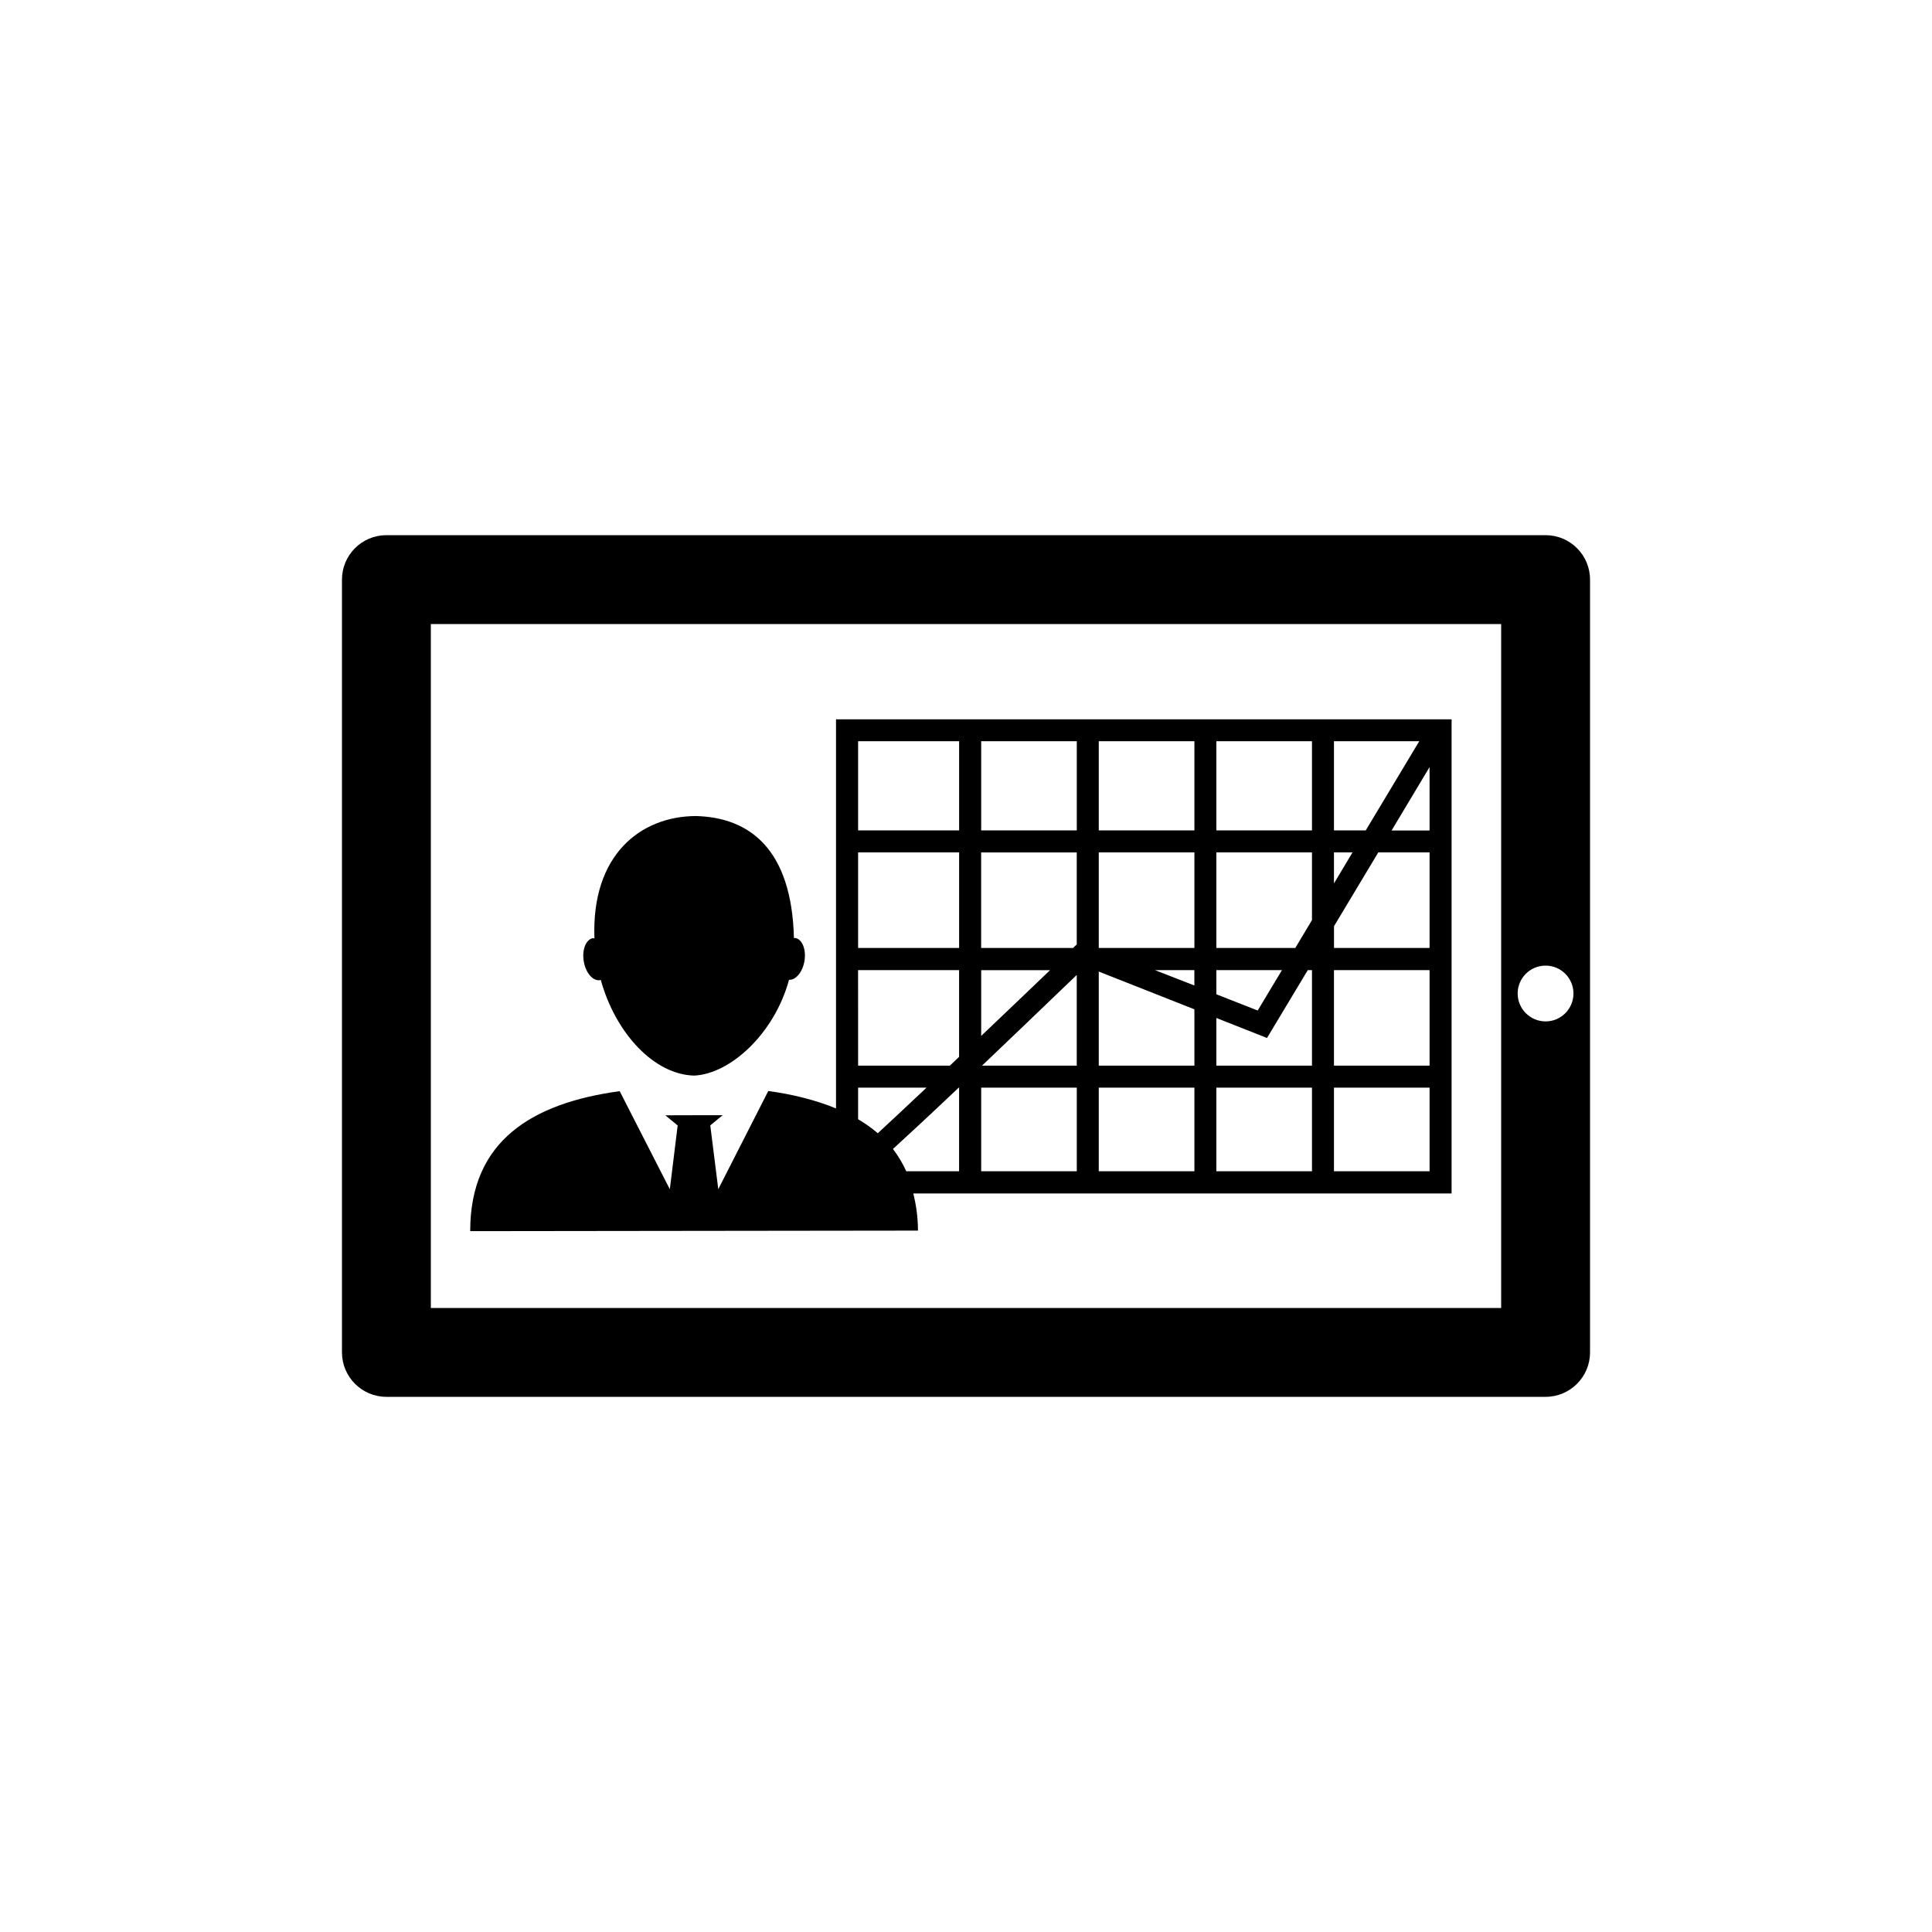 <?xml version="1.0" encoding="utf-8"?>
<!-- Generator: Adobe Illustrator 16.0.4, SVG Export Plug-In . SVG Version: 6.00 Build 0)  -->
<!DOCTYPE svg PUBLIC "-//W3C//DTD SVG 1.1//EN" "http://www.w3.org/Graphics/SVG/1.1/DTD/svg11.dtd">
<svg version="1.1" id="Layer_1" xmlns="http://www.w3.org/2000/svg" xmlns:xlink="http://www.w3.org/1999/xlink" x="0px" y="0px"
	 width="50px" height="50px" viewBox="0 0 50 50" enable-background="new 0 0 50 50" xml:space="preserve">
<g>
	<path d="M15.108,24.881c-0.051-0.301,0.055-0.566,0.235-0.602c0.014,0,0.027,0.008,0.041,0.009
		c-0.083-2.166,1.194-3.161,2.621-3.169c1.386,0.033,2.485,0.846,2.542,3.16c0.012,0,0.022-0.008,0.033-0.004
		c0.182,0.029,0.289,0.299,0.239,0.599c-0.05,0.287-0.225,0.494-0.399,0.483c-0.38,1.398-1.522,2.436-2.454,2.479
		c-1.021-0.021-2.029-1.072-2.419-2.479c-0.006,0.002-0.012,0.009-0.018,0.01C15.347,25.396,15.159,25.182,15.108,24.881z
		 M23.757,31.848l-11.588,0.014c-0.003-2.348,1.614-3.314,3.868-3.623l1.298,2.539l0.203-1.651l-0.32-0.263l0.709-0.002h0.775
		l-0.32,0.263l0.207,1.651l1.294-2.541c0.647,0.088,1.234,0.238,1.753,0.451v-10.07h15.931v12.271H23.637
		C23.708,31.18,23.756,31.492,23.757,31.848z M24.821,28.148h-0.009c-0.795,0.752-1.333,1.25-1.703,1.588
		c0.135,0.175,0.25,0.367,0.345,0.576h1.367V28.148z M27.866,25.232c-0.979,0.941-1.79,1.717-2.452,2.347h2.452V25.232z
		 M30.91,25.107h-1.018l1.018,0.397V25.107z M36.997,19.852l-0.983,1.641h0.983V19.852z M34.523,21.491h0.822l1.385-2.308h-2.207
		V21.491z M34.523,22.863l0.48-0.803h-0.48V22.863z M34.523,24.534h2.474v-2.474H35.67l-1.146,1.91V24.534z M34.523,27.579h2.474
		v-2.472h-2.474V27.579z M34.523,30.312h2.474v-2.164h-2.474V30.312z M31.479,21.491h2.475v-2.308h-2.475V21.491z M31.479,24.534
		h2.043l0.432-0.722v-1.752h-2.475V24.534z M31.479,25.732l1.07,0.42l0.628-1.045h-1.698V25.732z M31.479,27.579h2.475v-2.472
		h-0.109l-1.055,1.756l-1.311-0.518V27.579z M31.479,30.312h2.475v-2.164h-2.475V30.312z M28.436,21.491h2.475v-2.308h-2.475V21.491
		z M28.436,24.531l0.013,0.003h2.462v-2.474h-2.475V24.531z M28.436,27.579h2.475v-1.458l-2.475-0.977V27.579z M28.436,30.312h2.475
		v-2.164h-2.475V30.312z M25.393,21.491h2.474v-2.308h-2.474V21.491z M25.393,24.534h2.376c0.021-0.021,0.043-0.041,0.065-0.062
		l0.032-0.029v-2.381h-2.474V24.534z M25.393,26.809c0.6-0.568,1.21-1.154,1.782-1.701h-1.782V26.809z M25.393,30.312h2.474v-2.164
		h-2.474V30.312z M22.208,21.491h2.614v-2.308h-2.614V21.491z M22.208,24.534h2.614v-2.474h-2.614V24.534z M22.208,27.579h2.375
		c0.079-0.074,0.159-0.151,0.238-0.228v-2.244h-2.614L22.208,27.579L22.208,27.579z M22.208,28.966
		c0.183,0.108,0.354,0.228,0.509,0.362c0.335-0.309,0.763-0.709,1.262-1.18h-1.771V28.966z M41.15,15v20
		c0,0.635-0.516,1.15-1.15,1.15H10c-0.635,0-1.15-0.517-1.15-1.15V15c0-0.635,0.515-1.15,1.15-1.15h30
		C40.635,13.85,41.15,14.365,41.15,15z M38.85,16.15h-27.7V33.85h27.7V16.15L38.85,16.15z M40.721,25.711
		c0-0.396-0.322-0.721-0.721-0.721s-0.723,0.322-0.723,0.721s0.324,0.723,0.723,0.723S40.721,26.109,40.721,25.711z"/>
</g>
</svg>
